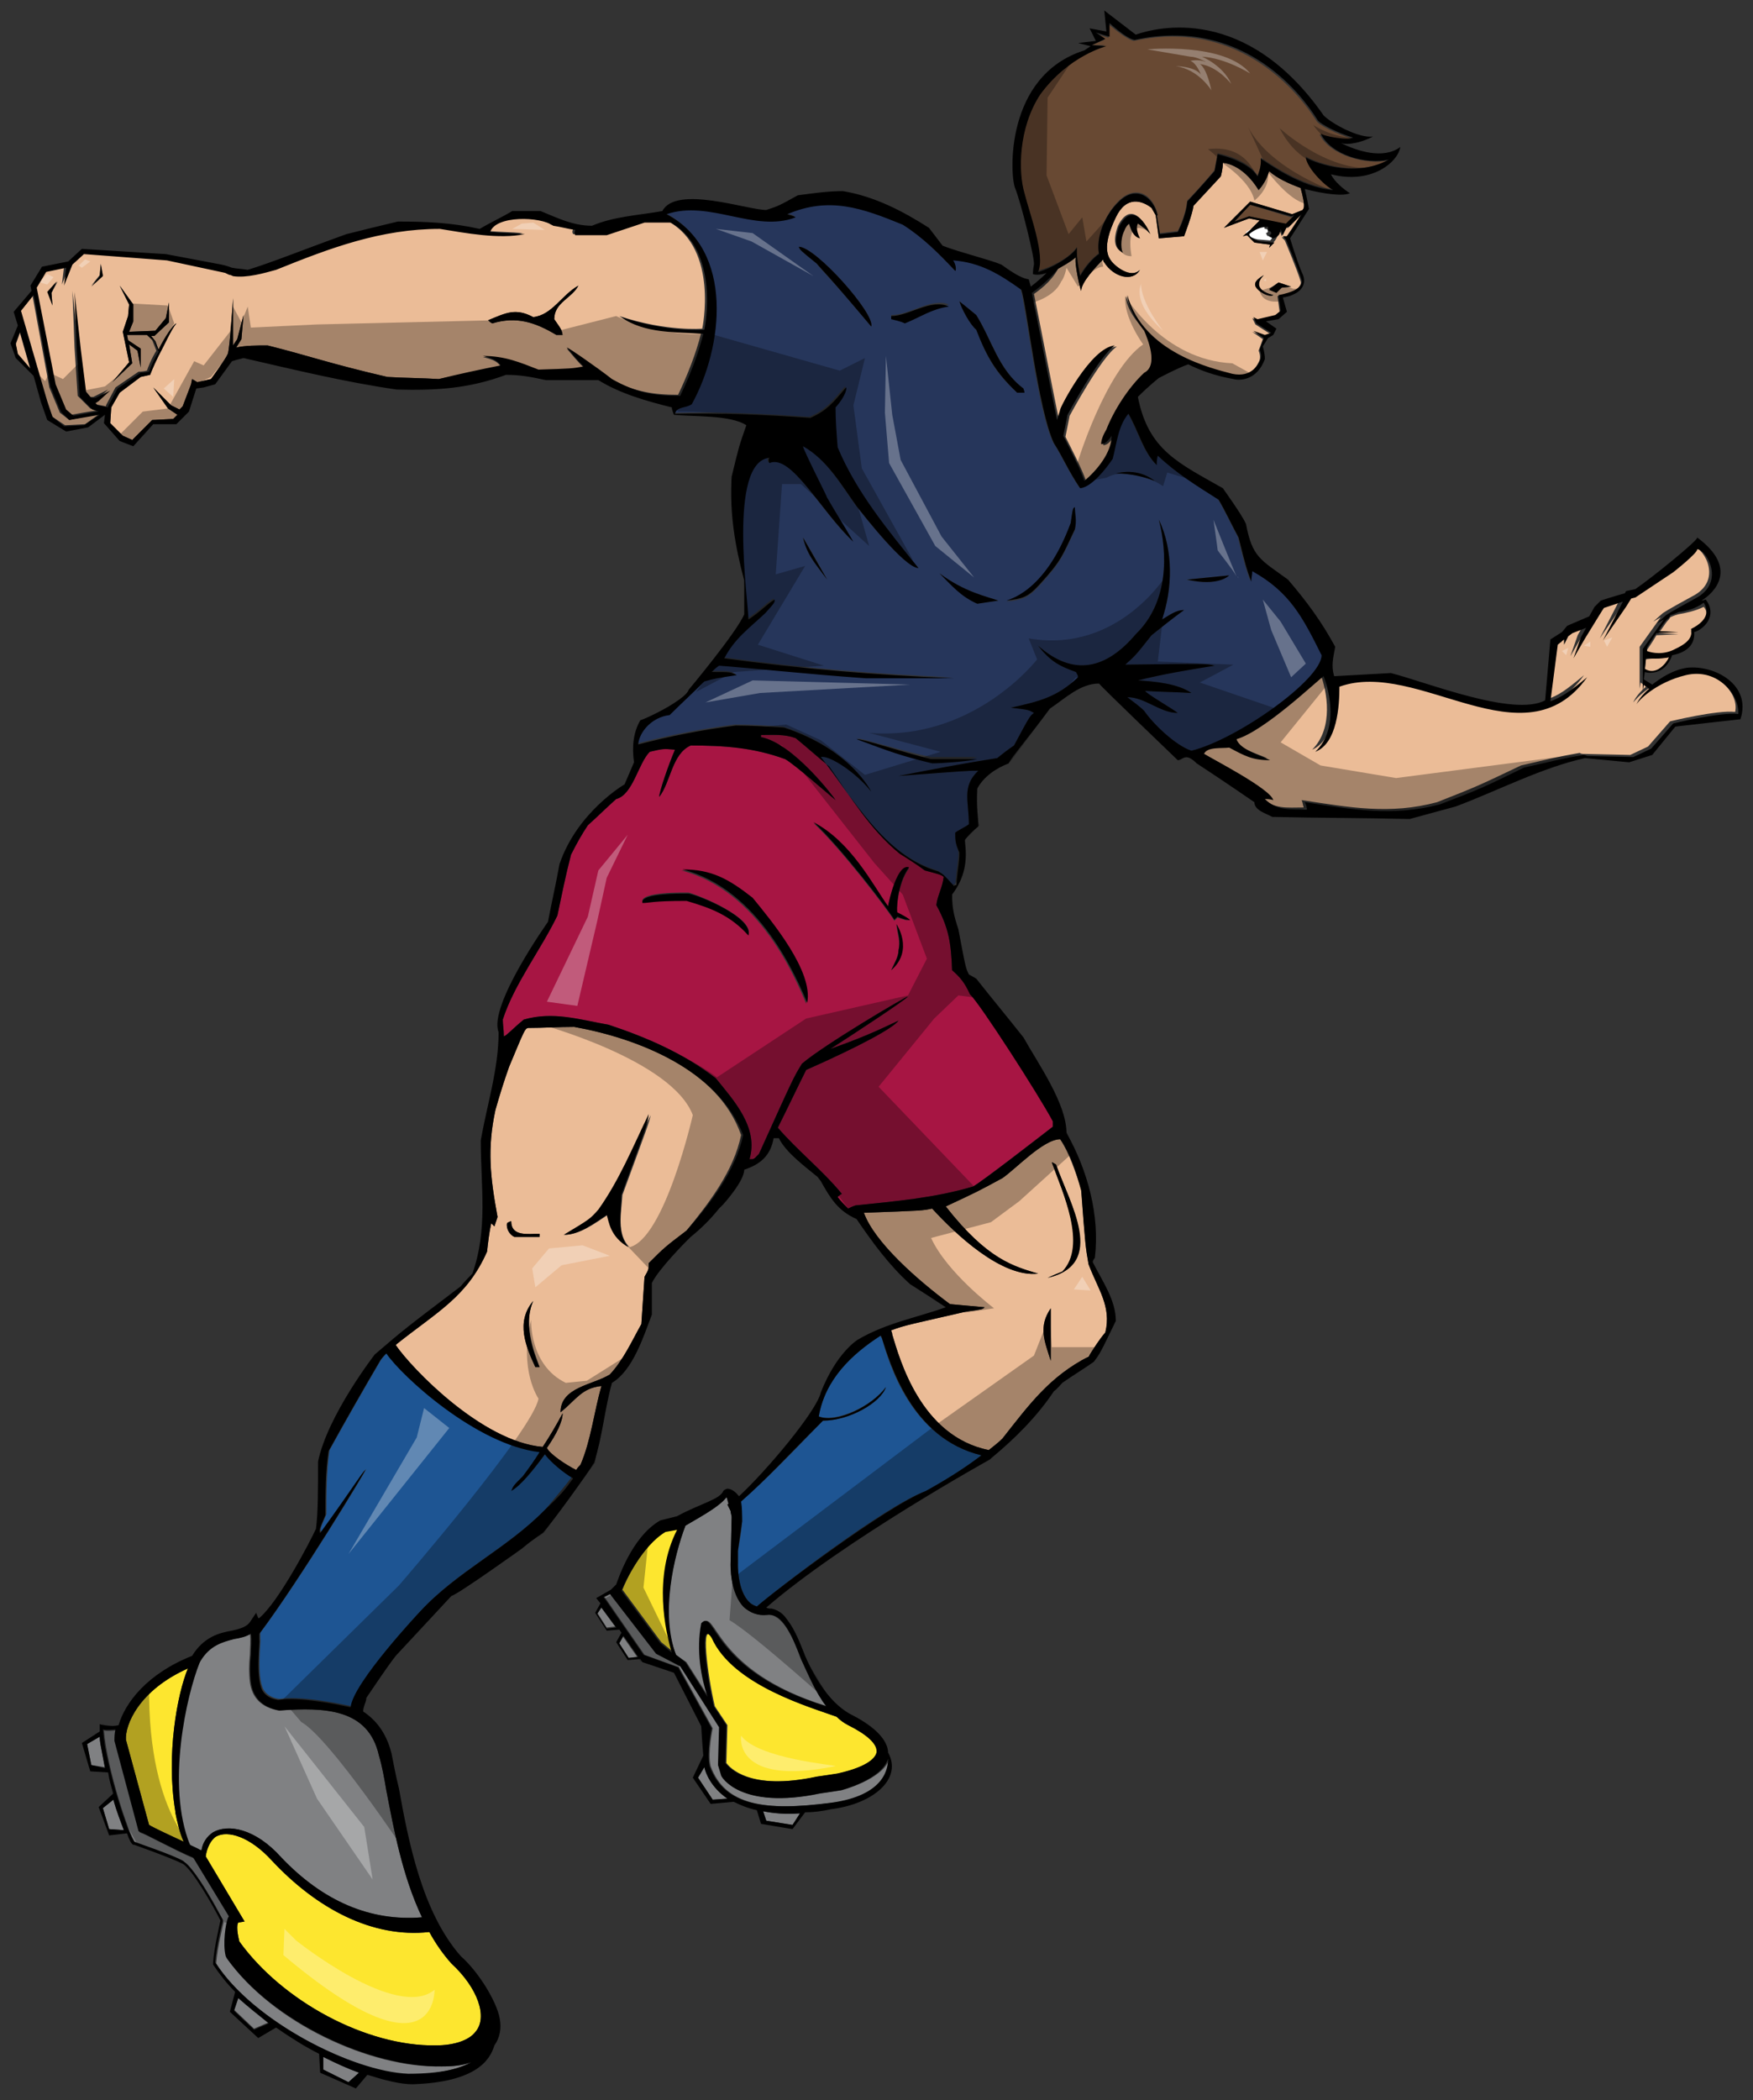 <?xml version="1.0" encoding="utf-8"?>
<!-- Generator: Adobe Illustrator 17.0.0, SVG Export Plug-In . SVG Version: 6.00 Build 0)  -->
<!DOCTYPE svg PUBLIC "-//W3C//DTD SVG 1.1//EN" "http://www.w3.org/Graphics/SVG/1.1/DTD/svg11.dtd">
<svg version="1.1" id="layer_1" xmlns="http://www.w3.org/2000/svg" xmlns:xlink="http://www.w3.org/1999/xlink" x="0px" y="0px"
	 width="167px" height="200px" viewBox="0 0 167 200" enable-background="new 0 0 167 200" xml:space="preserve">
<rect x="0" y="0" width="167" height="200" fill="#333333" stroke="none"/>
<path id="color7" fill="#684933" d="M124.4,14.9c0.1,1,1.8,2.8,2.6,3.1c-3-0.2-6.3-2.6-6.9-3c0.1,0.8-0.2,1.6-0.3,1.7
	c-1-1.6-3.8-2.1-3.8-2.1l-0.3,1.6c0,0-1.3,1.6-2.6,2.9c-0.1,1.3-0.9,2.9-0.9,2.9l-1.7,0.2l-0.3-1.8c0,0,0,0.1,0.1,0.1
	c-0.4-1.9-2-3-3.7-1.4c-1.4,1.4-2.2,3.5-1.9,5c-0.4,0.3-1.3,1.1-1.8,2.1c0,0-0.4-1.7-0.3-2.7c-0.6,1-2.5,2-3.8,2.3c0,0,0,0,0,0
	c0.7-1.6-0.7-5.5-1.3-7.5c-0.5-2-0.6-6.2,1.5-9.4c2.6-3.7,6.3-4.6,6.3-4.6L104,4.3l1.2-0.5l-0.9-0.6l1.3,0.4l0-1.3
	c0,0,1.6,1.4,2.4,1.6c11.3-2.5,17,7,17.4,7.6c0.2,0.4,2,1.3,3.4,1.7c-0.4,0.2-2.7-0.2-3.1-0.4c1,2,4.4,2.9,6.5,2.5
	C128.8,17,124.8,15.2,124.4,14.9z M119.1,19.5l-1.5,1.6l1.4-0.5l3.5,0.8l0.8-0.8l-0.3,0.1L119.1,19.5z"/>
<path id="color6" fill="#1E5593" d="M93.5,138.6c-1.7,1.3-3.5,2.4-5.3,3.4c-3.9,1.4-14.4,9.5-16.1,11c-0.2-0.1-0.5-0.2-0.7-0.4
	c-1.2-1.2-1.1-3.7-1.1-3.7l0-1.2c0,0,0.3-1.5,0.4-2.8c0-0.6-0.1-1.3-0.1-1.9c2.5-2.2,4.5-4.3,7.8-7.7c2.5,0,5.5-1.7,6-3.2
	c-1.3,1.8-4.7,3.4-6.4,2.8c0.6-3.5,3.1-5.9,5.9-7.7c0,0.1,0,0.2,0.1,0.2C84.7,129.9,86.8,137,93.5,138.6z M52,138.4
	c-1.1,1.5-2.3,3-3.2,3.5c0.2-0.5,0.2-0.5,1.1-1.4c0.6-0.8,1.1-1.5,1.6-2.3c-6-0.7-13.1-7.2-14.6-9.4c-0.2,0.2-0.4,0.4-0.6,0.7
	c-1.7,2.9-3.3,5.7-4.9,8.6c-0.3,2-0.3,4.1-0.3,6.1c-0.6,1.4-0.6,1.4-0.5,1.7c3.2-4.4,4-5.8,4.3-6c0,0.1-6.2,10.4-10.1,15.6
	c0,0.2,0,0.4,0,0.6c0.1,0-0.4,3.5,0.3,4.8c0.3,0.5,0.8,0.8,1.5,0.9c2.1-0.3,5.5,0.4,6.9,0.7c0.2-2.3,6.6-9.1,6.6-9.1
	c3.5-3.8,8.3-6,11.9-9.7c1.4-1.7,1.7-2,2.6-3.2C53.7,140.3,52.5,139.2,52,138.4z"/>
<path id="color5" fill="#808183" d="M64.4,157.6c-1.6-3.9-0.2-9.4,0.9-12.3c1.9-1.1,3.3-1.9,3.9-2.7c0.1,0.1,0.1,0.4,0.2,0.6
	c0,0-0.1,0.1-0.1,0.1c0.1,0.2,0.2,0.4,0.3,0.6c0,0,0,0,0,0c0,0.2,0.1,0.4,0.1,0.6l-0.1,4.4c0,0.1-0.1,2.9,1.3,4.2
	c0.6,0.5,1.3,0.8,2.2,0.7c1.4-0.1,2.3,1.9,3.3,4.2c0.6,1.5,1.4,3.2,2.4,4.5c-11-3.4-10.5-9.4-11.9-7.9c-0.5,2.5,0,5.2,0.6,7
	l-2.1-3.3L64.4,157.6z M19.1,176.2l0.1,0c0.1-0.7,0.5-1.3,1.1-1.7c1.4-0.8,4-0.4,6.5,2.4c4,4.2,8.5,6.1,13.4,5.7
	c-1.9-4-2.7-8.5-3.4-12.1c-0.2-1.2-0.4-2.3-0.7-3.3c-1-4.5-5.2-4.6-9.5-4.3l-0.1,0c-1.6-0.3-2.5-1.2-2.7-2.7c-0.1-0.8-0.1-1.7,0-2.6
	c0-0.7,0.1-1.4,0-2c-0.5,0.3-1,0.4-1.6,0.5c-1.1,0.3-2.3,0.6-3.2,2.1l-0.1,0.2l0,0c-1.2,3-3.2,11.6-0.9,17.3
	C18.4,175.9,18.8,176.1,19.1,176.2z M21.7,186.6l-0.1-0.2c-0.3-1.2,0-3.1,0.2-3.6c0-0.1,0.1-0.1,0.1-0.2l-3.4-5.6
	c-1.7-0.7-4.8-2.4-5-2.4l-0.2-0.1l-2.3-8.6l0,0c0-0.3,0-0.7,0.1-1.1c-0.3,0-0.8,0.1-1.2,0c0.3,3.7,2.4,10,3,10.7
	c0.5,0.2,3.5,1.2,4.6,1.8c1.2,0.7,3.5,5.1,3.8,5.6l0,0.1l0,0.1c0,0-0.6,2.4-0.7,3.9c3.6,5.6,13.1,10.4,18.4,10.6
	c3-0.1,4.8-0.6,5.9-1.2c-0.8,0.3-1.7,0.4-2.8,0.4C35.3,197,25.9,192.6,21.7,186.6z M72.7,172.5l0.3,0.9l2.5,0.4l0.8-1.1
	C74.8,172.8,73.7,172.7,72.7,172.5z M84.7,167.6c-0.7,1.9-4.5,2.9-4.5,2.9c-0.6,0.1-2,0.3-2,0.3c-7.6,1.6-9.4-1.6-9.4-1.7l-0.3-1
	l0.1-3.6l-3.7-5.8l-2.3-1.2l-4.4-5.7l-0.6,0.3l3.8,5.5l3.3,1.2l3.2,5.8c0,0-0.5,2.3-0.2,3.6c1.4,3.8,5.3,4.3,11.5,3.5
	C84.4,171.1,84.7,168.4,84.7,167.6z M56.9,153.6l0.9,1.4l0.8-0.1l-1.4-1.9L56.9,153.6z M58.9,156.5l0.9,1.4l0.9-0.1l-1.4-2
	L58.9,156.5z M67.1,168.3l-0.6,1l1.4,2.1l1.4-0.1C67.7,170.2,67.2,168.8,67.1,168.3z M30.8,197.1l2.4,1.2l1-0.9
	c-1.1-0.4-2.2-0.9-3.4-1.5L30.8,197.1z M22.3,191.4l1.9,1.8l1.4-0.6c-1-0.8-2-1.6-2.9-2.4L22.3,191.4z M9.8,172.2l0.6,2l1.4,0.1
	c-0.3-0.8-0.7-1.8-1-2.9L9.8,172.2z M9.7,166.8c-0.1-0.5-0.2-1-0.2-1.4l-1.2,0.7l0.4,2l1.3,0.2C9.9,167.9,9.8,167.3,9.7,166.8z"/>
<path id="color4" fill="#FDE62F" d="M64.6,145.6c-2.3,4.5-1.1,9.7-0.5,11.7l-1.1-0.9l-3.7-5c0.3-0.8,1.9-4.3,4.2-5.6L64.6,145.6z
	 M40.9,184c-5.4,0.6-10.7-2.2-15-6.8c-2.1-2.3-4.2-2.9-5.3-2.3c-0.5,0.3-0.9,1.1-1,1.9l3.7,6.2l-0.6,0.1c-0.1,0.1-0.2,0.6,0.1,1.8
	c4.1,5.7,12.1,10,18.7,9.9c1.8,0,3.2-0.5,3.8-1.3c1.2-1.4,0.2-4.2-2.3-6.5C42.2,186.1,41.5,185.1,40.9,184z M80.8,164.3
	c-0.4-0.2-0.8-0.5-1.1-0.8c-2.4-0.9-9.8-3-11.8-7.5c-1.2-1.9-0.5,3.5,0.2,6.5l1.2,1.8l-0.1,3.6c0.3,0.4,2.2,2.7,8.7,1.3
	c0.7-0.1,1.4-0.2,2-0.3c3.1-0.7,3.6-1.6,3.7-2C83.6,166.1,82.6,165.2,80.8,164.3z M12,165.7l2.2,8.1c0.5,0.3,2,1,3.3,1.6
	c-0.4-0.9-0.6-1.8-0.8-2.8l0-0.1c-0.9-5.4,0.2-11.2,1.2-13.6C13.2,161,11.9,164.3,12,165.7z"/>
<path id="color3" fill="#EBBC97" d="M103,113.2c-0.6-1.7-1.1-3.3-2-4.7c-1.6,0-4.2,2.8-5.5,3.7c-2.4,1.3-2.4,1.3-5.4,2.7
	c4,5.1,6.5,5.7,8.8,6.4c-3.5,0.4-7.9-3.8-10.1-6.2c-0.9,0.2-0.9,0.2-6.5,0.4c1,2.8,5.1,6.4,8.2,8.7c1.1,0.1,2.2,0.2,3.3,0.3
	c-0.2,0.2-0.2,0.2-1.7,0.4c-5.2,1.2-5.9,1.3-7.2,1.8c0,0.1,0.1,0.2,0.1,0.4c0.7,2.3,2.7,9.7,9.2,11c0.5-0.4,0.9-0.7,1.3-1.1
	c2.6-3.3,4.5-5.9,8.2-7.8c0.5-0.8,1-1.6,1.6-2.3c0.6-2.5-0.7-4.1-1.6-6.5C103.4,118.6,103.4,118.6,103,113.2z M100.1,129.6
	c-0.6-1.9-1.2-3.3,0-5V129.6z M99.8,121.7c0.5-0.2,0.9-0.4,1.4-0.6c2.5-2.5,0-7.6-1-10.4c0.1,0,0.2,0.1,0.4,0.2
	C101.9,114.6,105.4,120.4,99.8,121.7z M1.9,31.7l1,3.5l-1.2-1.4l-0.2-1L1.9,31.7z M47.7,34.9c-0.4-0.6-1-0.7-1.7-0.9
	c2.1,0,3.5,0.6,5.3,1.3c3.2-0.1,3.2-0.1,4.3-0.3c-0.6-0.6-1.1-1.2-1.6-1.8c0-0.1,2.9,1.9,4.3,3c2.2,1.1,3.9,1.4,6.3,1.4
	c0.9-1.9,1.7-3.9,2.2-5.9c-2.6-0.2-5.6,0-7.8-1.6c4.5,1.5,7.9,1.2,7.9,1.2s1.6-7.5-3.2-10.2h-2.5c-1.2,0.4-2.4,0.8-3.6,1.2h-3
	c-0.1-0.2-0.1-0.2,0-0.5c-0.7-0.1-1.4-0.3-2.1-0.4c-1.2-0.9-5.5-1-6,0.6c1.1,0.1,2.2,0.1,3.3,0.2c-2.5,0.5-5.6-0.1-8.1-0.5
	c-5.6,0-10.4,1.8-15.6,3.9c-1.1,0.3-2.8,0.8-4.1,0.6c0,0,0,0,0,0l-0.2-0.1c-0.2,0-0.3-0.1-0.5-0.2c0,0,0,0,0,0l-5.6-1.2l-7.9-0.6
	l-1.1,1l-0.8,2l0.2-1.7l-1.9,0.4l-0.9,1.5l0.9,4.6l0.9,4.6l1,2.4l0.7,0.6c0,0,1.6-0.3,2.4-0.4c-0.3-0.1-0.6-0.2-0.6-0.2l-1.2-1.2
	l-0.3-4.6l-0.2-5.4l0.6,5.5l0.5,4l0.5,0.6l0.4,0l1.4-0.7l-1.1,1l-0.3,0.2l0.2,0.2l1,0.2l0-0.1l0.9-1.7l2.2-1.5c0,0,0.4,0,0.8-0.1
	c0.1-0.3,0.4-1.1,0.9-1.9l-0.4-1L14,31.9l-1.9,0l0.1,0.5l1.2,0.8l0,1.8l-0.3-1.6l-0.8-0.6l0.3,1.8l-1.9,1.8l1.6-1.9l-0.6-2.9
	l0.5-1.5l0.1-1.1l-0.9-1.8l1.3,1.8l0,1.6l-0.4,1l2.5-0.1l1-1.2l0.3-1.5l0,1.9l-1.4,1.3l-0.3,0l0.4,0.5l0.3,0.8
	c0.6-1.2,1.4-2.4,1.7-2.5c-0.5,0.6-1.1,2-1.7,3.1l0,0l0,0c-0.5,1-0.8,1.8-0.8,1.8l-0.9,0.2l-2,1.5l-0.8,1.4l-0.1,1.5l1.2,1.2
	l0.9,0.4l1.9-1.9l2-0.1l0.4-0.4L16,38.9l-1.4-2l1.7,1.7l0.8,0.4l0.3-0.3l0.8-2.1l0.1-0.5l0.5,0.3l1.3-0.3c0,0,1.4-1.9,1.6-2.4
	c0.2-0.5,0.5-5.3,0.5-5.3v4.5l0.4-0.6l0.6-2.3L23,32.3l-0.5,0.8c0.9-0.2,1.9-0.2,3-0.2c4,1,5.8,1.7,11.4,3c1.6,0.1,3.3,0.1,4.9,0.2
	C43.7,35.7,45.7,35.3,47.7,34.9z M50.8,30.2c1.8-0.2,2.7-2.1,4.3-3c-0.6,1.2-2.3,1.6-2.3,3.2c0.7,1,0.7,1,0.8,1.5H53
	c-2-1.2-3.8-1.8-6.1-1.1c-0.2-0.1-0.3-0.2-0.4-0.3C48.2,29.8,49.1,29.3,50.8,30.2z M4.9,27.9L5,29.1l-0.4-1.3l0.9-1L4.9,27.9z
	 M8.7,27.2l0.8-1l0.1-1.1l0.2,1.1L8.7,27.2z M107.3,28.2c1.5,5.5,8.1,7,10,7.5c1.9,0.4,2.5-1,2.6-1.2c0.3-0.5,0-1.1,0-1.1l0.4-1.1
	l-1-0.7l1.1,0.4l0.6-0.2l-1.4-0.9l-0.3-0.6l0.4,0.2l1.7-0.4l0.5-0.4l-0.2-1.5c0,0,0.7-0.1,1.4-0.4c0.7-0.3,0.9-0.8,0.8-1
	c-0.2-0.8-1.5-3.9-1.5-3.9l-0.3-0.3c0,0,0.2,0,0.4,0c0.1-0.1,0.9-1.3,1.4-2.1l-1.2,1.2l-0.2,0l-0.4,0.8l-0.2-0.6c0,0.1,0,0.1,0,0.2
	c-0.1,0.2-0.1,0.3-0.2,0.4c-0.1,0.2-0.2,0.4-0.4,0.6l0.1,0l-0.5,0.5l0.1-0.3l-1.5-0.2l-0.7-0.7l-0.4,0.1l0.7-0.6L120,21l-1-0.2
	l-2.4,0.9l2.5-2.5l4,1.2l1-0.4c0-0.1,0.1-0.1,0.1-0.2c0.1-0.3-0.1-1.2-0.3-1.9c-1.1-0.4-2.2-0.9-3-1.6c-0.3,1.1-1,1.8-1,1.8
	c-0.6-1-1.8-2.4-3.4-2.6c0,0.6-0.2,1.3-0.2,1.3l-2.6,2.8c-0.1,0.8-0.9,2.9-0.9,2.9l-2.4,0.2l-0.3-2.2l-0.4-0.7
	c-0.9-0.7-2.4-1.2-3.4,0.9c-1.4,2.9-0.7,3.8-0.4,4.2c0.3,0.4,1.8,1.7,2.7,0.8c-0.7,1.2-2.5,0.7-3.4-0.7c-0.1-0.1-0.1-0.2-0.1-0.3
	c-0.7,0.7-2.1,2.2-2.1,3c-0.1-0.1-0.7-2.8-0.5-3.2c-0.6,0.5-1.2,0.8-1.7,1.1c-0.7,1.3-1.9,2.1-2.3,2.4c0.6,2.9,1.9,9.7,2.4,12.1
	c0.1-0.4,0.3-0.9,0.3-1c0-0.2,2.9-5.9,5.2-6.1c-1.5,1-4.5,6.6-4.5,6.6l-0.4,2c0.7,1.4,1.5,2.9,2,4.3c1.2-1,2.6-2.7,2.6-4.3
	c-0.4,0.6-0.7,0.8-1,0.8c0-0.4,0.2-0.9,0.5-1.4c0.7-1.8,2.1-4,3.6-5.4c1.4-0.7,0.3-3.3,0-4C107.7,30.1,107.2,28.8,107.3,28.2z
	 M121.8,26.9l1.2,0.4l-0.9,0.1l-0.5,0.4l-0.7-0.3L121.8,26.9z M120.4,26.2c-1.1,1.1,0,1.7,0.9,1.9c-0.3,0.2-0.9-0.1-1.2-0.3
	C119.3,27.2,119.4,26.8,120.4,26.2z M107.5,21.2c-0.2,0.1-0.4,0.4-0.5,0.7c-0.3,0.8-0.3,1.9-0.1,2.1c-0.7-0.3-0.9-1.1-0.4-2.5
	c1.5-2.9,3,0.7,3,0.7c-0.2-0.2-0.4-0.4-0.5-0.5c-0.3-0.2-0.5-0.4-0.7-0.5c-0.2,0.2-0.3,0.6,0.1,1.3
	C107.9,22.5,107.7,21.7,107.5,21.2z M6.6,40l2.9-0.6l-1.4,1l-1.9,0.1L5,39.7l-0.6-1.4l-2.5-8.6l1.2-1.5l1.6,8.7l1,2.4L6.6,40z
	 M54.7,97.8c-1.5,0-2.9,0.1-4.4,0.1c-0.3,0.1-0.3,0.1-1.8,3.7c-0.5,1.4-0.9,2.7-1.3,4.1c-0.8,3.7-0.5,6.4,0.2,10.2
	c-0.1,0.3-0.2,0.6-0.3,0.9c-0.1-0.1-0.2-0.2-0.3-0.3c-0.2,0.9-0.3,1.8-0.4,2.7c-1.9,4.3-4.7,5.7-8.6,8.8c0,0-0.1,0.1-0.1,0.1
	c1.5,2.2,8.2,9.2,14,9.7c0.6-0.9,1.2-1.9,1.9-3.2c0,0.8-0.6,2-1.5,3.3l0,0c0.3,0.6,1.8,1.6,2.8,2.1c0.1-0.2,0.2-0.3,0.4-0.5
	c1-2.3,1.3-5.1,2-7.5c-1.9,0.2-2.4,1.3-3.9,2.5c0-2.4,3.1-2.6,4.7-3.6c1.3-1.4,2.1-3.2,3-4.8c0.1-1.5,0.2-3,0.3-4.5
	c0.4-0.7,0.4-0.7,0.4-1.3c1.5-1.5,1.5-1.5,3.6-3.1c2.2-2.7,4.5-5.7,5.2-9.1C68.4,101.8,60.8,98.9,54.7,97.8z M51,130.2
	c-0.9-2-1.9-4.3-0.2-6.3c-1.1,2.4,0.4,5.6,0.6,6.3H51z M51.3,117.8H49c-0.5-0.2-0.8-0.8-0.7-1.3c0.1-0.1,0.3-0.2,0.4-0.2
	c0,1.5,1.6,1.2,2.7,1.2V117.8z M59.3,113.8c-0.1,1.6-0.6,3.8,0.7,5c-1.8-1-2-2.5-2.1-3.1c-1.2,0.8-2.7,1.9-4.1,1.9
	c2.5-1.5,2.5-1.5,3.4-2.3c2-2.8,3.3-6,4.8-9.1C61.8,107,61.8,107,59.3,113.8z M161.1,60.1c0.1,0.6,0,1.2-1.5,1.9
	c-1.2,0.5-2.2,0.4-2.7,0.2l0-0.3c0,0,0.5-0.7,0.9-1.4l2.1-0.1l-1.9-0.1c0.4-0.5,0.7-1,0.8-1.1c0.3-0.3,0.3-0.4,0.3-0.4
	s0.4-0.2,0.8-0.3c0.6-0.1,1.6-0.3,2.4-0.7C162.7,58.2,162.9,59.2,161.1,60.1z M159,62.6c-0.2,0.5-1.2,1.8-2.3,1.2l0.1-1
	C157.2,62.7,158.1,62.7,159,62.6z M165.3,67.8c-1.7-0.2-6.2,0.9-6.2,0.9l-2.1,2.4l-1.7,0.8l-4.4-0.1c-0.1,0-0.3,0-0.4-0.1
	c-2.3,0.4-3.4,0.7-5.6,1.2c-4.2,2-4.2,2-8,3.5c-4.5,1.2-8.3,0.5-12.9-0.2c0.1,0.2,0.1,0.4,0.2,0.7c-1.6,0-2.9,0.2-4-1
	c0.3,0,0.5,0.1,0.8,0.1c-0.4-1.1-5.9-3.9-6.6-4.4c0.4-0.7,1.8-0.5,2.4-0.6c1.5,0.8,2.3,1.2,3.9,1.2c-0.9-0.4-3-1-3.2-2
	c2.8-0.9,7.8-5.7,8.3-6c0.6,1.6,1.3,5.1-0.8,7.2c2.1-0.9,2.3-4.4,2.3-6.2c7.5-2.7,17.6,7.5,23.6-0.9c-1.8,1.5-2.4,1.9-3.5,2.3
	l0.7-5.4l0.6-0.5l0,0.5l0.4-0.8l0.4-0.3l1.3-0.5l-0.5,0.9l-0.7,2l1.1-1.9l0.8-1.3l0,0l0.8-1.3l0.2-0.3l1.8-0.6l-0.3,0.6l-1.6,3.1
	l2.2-3.2l0.5-0.8l0.4-0.1l3.6-2.4c0,0,2.2-1.9,2.3-2.2c0.9,0.1,2.8,3.2-0.2,4.7c-2.4,1.3-2.8,1.6-2.8,1.6l-0.9,0.8l0.7-0.4l-2,2.8
	l0,4l0.1-0.6l0.5,0.4c-0.7,0.6-1.1,1.2-1.2,1.5c0.2-0.3,1.8-2.1,4.7-2.8C163.5,63.6,165.7,66,165.3,67.8z"/>
<path id="color2" fill="#A71543" d="M92.4,94.6c-0.5-1-0.9-1.5-1.7-2.2c-0.1-2.6-0.3-4-1.5-6.2c0.1-0.9,0.6-1.7,0.7-2.7
	c-0.3-0.2-0.3-0.2-1.8-0.6c-0.8-0.6-1.6-1.1-2.4-1.6C82.9,79,81.1,76,79,73c-1.1-0.9-2.1-1.8-3.2-2.7c-1.1-0.4-2.1-0.3-3.3-0.3v0.2
	c3.1,0.6,7,5.8,7.1,6c-0.5-0.4-3.9-3.4-4.8-3.9C71.8,71.2,69,71,65.8,71c-1.8,0.8-1.9,3.5-3,4.9c0-0.5,0.9-3.1,1.5-4.5
	c-1.1-0.1-1.1-0.1-2.4,0.2c-1.1,1.1-1.6,4.1-3.2,4.5c-0.9,0.8-1.8,1.7-2.7,2.5c-0.6,0.9-1.1,1.8-1.6,2.8c-0.5,1.9-0.9,3.9-1.3,5.8
	c-1.6,3.3-4.1,6.5-5.2,9.9c0,0.5,0.1,1,0.1,1.6c0.3-0.1,0.8-0.7,1.9-1.6c2.8-0.8,5.3,0,8.1,0.5c3.6,1.2,7.1,2.7,10.2,5.1
	c1.7,2.1,4.1,4.7,3.2,7.7c0.4,0,0.4,0,0.9-0.5c3.3-7.3,3.3-7.3,4.1-8.6c2.1-1.8,9.9-6.4,10.1-6.4c-0.2,0.3-5.2,3.6-7.4,5
	c2.8-1,4.2-1.6,6.5-2.7c-0.5,0.7-3.6,2.4-8.8,4.7c-0.9,1.8-1.8,3.7-2.7,5.5c1.9,2.2,4.3,4.1,6.1,6.3c-0.2,0.1-0.3,0.2-0.4,0.3
	c0.3,0.4,0.6,0.7,1,1.1c0.2-0.1,0.4-0.2,0.7-0.3c3.8-0.4,7.5-0.7,11.2-1.8c0.9-0.5,6.3-4.7,7.6-5.7v-0.5
	C99,104.1,93.3,95.5,92.4,94.6z M71.3,89c-1.8-1.9-3.6-2.6-5.9-3.3c-3.4,0-3.6,0.2-4.2,0.2c-0.3-1,4.2-0.9,4.4-0.9
	C66.7,85.3,71.8,87.4,71.3,89z M76.8,95.6c-1-2.4-4.5-10.8-11.9-12.7c2.9,0,4.4,0.9,6.7,2.8C73.4,87.7,77.4,92.6,76.8,95.6z
	 M84.9,92.4c0.3-0.7,0.7-1.3,0.7-1.9c0.2-0.8-0.1-1.4-0.2-2.4C85.4,88,87,90.5,84.9,92.4z M85.5,87.4c-0.1,0.1-0.2,0.2-0.3,0.3
	c-0.6-1-5.1-6.9-7.7-9.3c3.6,1.9,5.7,5.9,7.1,8c0.1-0.7,0.9-4.1,2-3.7c-1.2,1.6-1.2,4.4-1.2,4.4c0.4,0.2,0.8,0.4,1.2,0.7
	C86.6,87.7,85.8,87.5,85.5,87.4z"/>
<path id="color1" fill="#26365B" d="M119.2,54.3c0,0.3-0.1,0.7-0.1,1c-0.5-1.4-0.5-1.4-1.2-4.2c-0.6-1.1-1.3-2.6-1.9-3.6
	c-2.2-1.4-4-2.5-5.8-4.2c-0.1,0.3-0.1,0.6-0.1,0.9c-1.3-1.3-1.7-3.2-2.7-4.9c-1,1.2-1.1,2.8-1.5,4.3c-0.6,0.9-2,2.7-3.1,2.8
	c-1.2-1.8-1.6-2.9-2.5-4.3c-1.5-3.2-2.6-13.2-3.1-14.6c-2.1-1.5-3.9-2.6-6.5-2.8c0.3,0.4,0.3,1,0.2,1c-1.6-1.7-3.1-3.2-5-4.4
	c-3.9-1.6-7-2.7-11-1c0.2,0.1,0.5,0.1,0.8,0.3c-3.9,1.5-8.2-1.7-12.3-0.3c6.5,3.4,5.4,12.7,2.4,18.1c-0.6,0.4-1.4,0.2-1.6,0.9
	c4.3-0.1,8.6,0.1,12.9,0.4c1.6-0.7,2.2-1.5,3.4-2.9c0.1,0,0,0.8-1,1.9c0,1.3,0.1,2.5,0.2,3.8c1.8,4.3,4.8,7.9,7.7,11.5
	c-1.3,0-5.2-5-5.9-5.9c-1.5-2.1-2.8-4.4-5.1-5.7c0,0.3,2.3,4.8,2.3,4.9c0.8,1.4,1.7,2.8,2.5,4.2c-3.1-2.9-5.9-8.4-8-7.5
	c-0.1-0.1-0.1-0.4,0-0.5c-4,0.4-2,13.7-2,15.4c1.1-0.7,1.8-1.5,2.5-1.9c0,0.3,0,0.3-0.9,1.3c-1.6,1.5-2.9,2.4-3.9,4.3
	c7.3,1,14.6,1.6,21.9,1.9c-2.8,0-5.6,0-8.4,0c-5.7-0.4-11.2-1-14-1.2c-0.3,0.2-0.5,0.4-0.7,0.6c1.8,0,1.8,0,2.4,0.3
	c-2,0.3-2,0.3-3.1,0.6c-1.1,1.1-2.2,2.1-3.3,3.2c-1.7,0.2-2.9,1.6-3,2.8c3.1-0.8,6.1-1.4,9.3-1.8c1.5,0,3.1,0.1,4.6,0.2
	c6.4,2.1,8.3,6.1,8.3,6.1c-1.4-1.8-4-3.5-4.8-3.3c3.1,3.9,6,9.4,11.2,10.9c0.5,0.3,0.5,0.3,1.5,1.4c0-0.1,0.1-0.1,0.2-0.1
	c0.2-2.1,0.3-2.1,0.3-3.1C91,80.3,91,80,91,79.3c0.4-0.3,0.9-0.5,1.3-0.8c0-2.2-0.7-3.6,0.9-5.1c-1,0-1,0-7.6,0.5
	c3.1-0.6,6.2-1.2,9.4-1.7c0.5-0.4,1-0.8,1.6-1.2c1.5-2.8,1.5-2.8,1.9-3.1c-0.5-0.3-0.5-0.3-2.2-0.5c2.7-0.6,4.4-1,6.4-2.9
	c0-0.2-0.1-0.3-0.2-0.5c-1.7-0.6-2.5-1.1-3.6-2.5c3.4,3,6.5,2.2,9.3-1.1c3.2-3.1,3-7.8,2.2-10.9c1.4,2.9,1.3,6.6,0.3,9.5
	c0.7-0.4,1.3-0.9,2.1-0.9c-1.1,0.8-2.1,1.6-3.1,2.4c-1.5,1.9-1.5,1.9-2.5,2.8c7.7-0.1,7.7-0.1,8.5,0.1c-2.5,0.4-4.9,0.8-7.3,1.4
	c1.6,0.1,3.8,0.3,5.1,1.2c-1.5-0.1-3-0.1-4.4-0.2c0,0.2,2.6,1.7,3.1,2.1c-1.7,0-3.1-1.5-4.8-1.5c0.5,0.4,1.1,0.8,1.6,1.3
	c0.9,1.3,3,3.3,4.5,3.8c4.6-1.1,12.6-6.7,12.6-9.1C124.1,58.8,122.8,56.3,119.2,54.3z M76.5,51.2c0.6,0.9,2.3,4,2.3,4
	C77.7,53.7,76.9,52.9,76.5,51.2z M93,30c1.5,2.4,2.2,5.3,4.5,7c0,0.1,0,0.3,0.1,0.4h-0.7c-2.1-1.9-2.9-3.4-3.9-6
	c-0.6-0.5-1.4-2-1.6-2.7C91.9,29.1,92.4,29.5,93,30z M83,31.1c-4.2-5-4.8-5.4-5.2-6c-1.6-1.3-1.6-1.3-1.7-1.6
	C77.7,23.5,83.4,29.9,83,31.1z M86.2,30.7c-0.5-0.2-0.9-0.3-1.3-0.4v-0.3c1.8,0,3.9-1.7,5.5-1C88.8,29.4,87.6,30.2,86.2,30.7z
	 M88.8,72.6c-2.9-0.6-4.1-1.1-7.2-2.3c0.5,0,4.6,1.3,7.1,1.8h4.4C92.2,72.4,89.7,72.7,88.8,72.6z M93.1,57.5
	c-1.6-0.8-2.5-1.8-3.6-2.9c2.4,1.8,4.5,2.2,5.6,2.6C94.4,57.3,93.7,57.4,93.1,57.5z M102.4,50.5c-1.2,2.5-1.2,2.9-3.4,5.3
	c-1.1,1.2-1.6,1.3-3.1,1.5c0-0.1,3.6-0.6,6.1-7.4c0.2-1.4,0.2-1.4,0.4-1.4C102.3,49.1,102.6,49.5,102.4,50.5z M106.3,45.1
	c1.5-0.4,2.8,0,3.7,0.7C107.9,45,106.3,45.1,106.3,45.1z M113,55.2l4-0.4C117.1,54.8,116.1,55.9,113,55.2z"/>
<path id="fill" fill="#FFFFFF" d="M121.4,22.3c-0.1,0.2-0.2,0.4-0.4,0.6l-1.2-0.1c0,0-1-0.2-1.1-0.7c0.6-0.4,1.2-0.6,1.8-0.7
	c0,0.2-0.1,0.3,0,0.4c0,0,0.1,0,0.1,0c0.1,0,0.2,0.1,0.2,0.2c0,0.1-0.1,0.2-0.2,0.2c0,0,0,0,0,0c0.1,0.2,0.1,0.3,0.3,0.3
	C121,22.7,121.3,22.6,121.4,22.3z"/>
<path id="outline" d="M50.8,30.2c1.8-0.2,2.7-2.1,4.3-3c-0.6,1.2-2.3,1.6-2.3,3.2c0.7,1,0.7,1,0.8,1.5H53c-2-1.2-3.8-1.8-6.1-1.1
	c-0.2-0.1-0.3-0.2-0.4-0.3C48.2,29.8,49.1,29.3,50.8,30.2z M106.3,45.1c0,0,1.6-0.1,3.7,0.7C109.1,45.1,107.8,44.7,106.3,45.1z
	 M102,49.8c-2.5,6.8-6.1,7.3-6.1,7.4c1.5-0.2,2-0.3,3.1-1.5c2.2-2.4,2.2-2.8,3.4-5.3c0.2-0.9,0-1.4,0-2.1
	C102.2,48.4,102.2,48.4,102,49.8z M117.1,54.8l-4,0.4C116.1,55.9,117.1,54.8,117.1,54.8z M76.1,23.5c0.1,0.3,0.1,0.3,1.7,1.6
	c0.5,0.6,1,1,5.2,6C83.4,29.9,77.7,23.5,76.1,23.5z M65,82.8c7.4,1.9,10.9,10.4,11.9,12.7c0.6-3-3.4-7.8-5.2-10
	C69.4,83.7,67.8,82.8,65,82.8z M65.6,85.1c-0.3,0-4.7-0.1-4.4,0.9c0.7,0,0.9-0.2,4.2-0.2c2.4,0.7,4.2,1.4,5.9,3.3
	C71.8,87.4,66.7,85.3,65.6,85.1z M85.6,90.5c0,0.6-0.4,1.3-0.7,1.9c2.2-1.9,0.5-4.4,0.5-4.4C85.6,89.1,85.8,89.6,85.6,90.5z
	 M78.8,55.2c0,0-1.8-3.1-2.3-4C76.9,52.9,77.7,53.7,78.8,55.2z M93,31.4c1,2.6,1.9,4.1,3.9,6h0.7c0-0.2-0.1-0.3-0.1-0.4
	c-2.4-1.8-3-4.6-4.5-7c-0.6-0.5-1.1-0.9-1.6-1.3C91.6,29.4,92.4,30.9,93,31.4z M84.9,30.1v0.3c0.4,0.1,0.9,0.2,1.3,0.4
	c1.5-0.6,2.6-1.4,4.2-1.6C88.7,28.4,86.6,30.1,84.9,30.1z M86.6,82.6c-1.1-0.4-1.9,3.1-2,3.7c-1.5-2.1-3.5-6.1-7.1-8
	c2.6,2.4,7.1,8.3,7.7,9.3c0.1-0.1,0.2-0.2,0.3-0.3c0.4,0.2,1.1,0.4,1.2,0.3c-0.4-0.3-0.8-0.5-1.2-0.7C85.4,87,85.4,84.2,86.6,82.6z
	 M50.8,123.9c-1.7,2-0.7,4.4,0.2,6.3h0.4C51.1,129.5,49.7,126.4,50.8,123.9z M53.7,117.6c1.5,0,2.9-1.1,4.1-1.9
	c0.2,0.6,0.3,2.1,2.1,3.1c-1.2-1.2-0.7-3.4-0.7-5c2.5-6.8,2.5-6.8,2.6-7.7c-1.5,3.1-2.8,6.3-4.8,9.1
	C56.2,116.1,56.2,116.1,53.7,117.6z M48.7,116.3c-0.2,0.1-0.3,0.1-0.4,0.2c-0.1,0.5,0.3,1.1,0.7,1.3h2.4v-0.3
	C50.3,117.5,48.7,117.8,48.7,116.3z M93.1,57.5c0.7-0.1,1.3-0.2,2-0.3c-1.1-0.4-3.2-0.8-5.6-2.6C90.6,55.7,91.5,56.8,93.1,57.5z
	 M81.6,70.4c3.2,1.2,4.3,1.6,7.2,2.3c1,0,3.5-0.2,4.3-0.4h-4.4C86.2,71.7,82,70.3,81.6,70.4z M100.1,124.6c-1.2,1.8-0.6,3.1,0,5
	V124.6z M99.8,121.7c5.7-1.3,2.1-7.1,0.8-10.8c-0.2-0.1-0.3-0.2-0.4-0.2c1,2.8,3.4,7.9,1,10.4C100.7,121.3,100.2,121.5,99.8,121.7z
	 M108.4,21.3c0.2,0.1,0.4,0.3,0.7,0.5c0.2,0.1,0.3,0.3,0.5,0.5c0,0-1.5-3.6-3-0.7c-0.5,1.4-0.3,2.1,0.4,2.5
	c-0.2-0.2-0.3-1.3,0.1-2.1c0.1-0.3,0.3-0.6,0.5-0.7c0.1,0.5,0.4,1.3,1,1.4C108.2,21.9,108.3,21.5,108.4,21.3z M120.1,27.8
	c0.3,0.2,0.9,0.5,1.2,0.3c-0.9-0.2-2-0.8-0.9-1.9C119.4,26.8,119.3,27.2,120.1,27.8z M122.1,27.4l0.9-0.1l-1.2-0.4l-0.9,0.7l0.7,0.3
	L122.1,27.4z M5,29.1l-0.1-1.2l0.5-1.1l-0.9,1L5,29.1z M9.5,26.3l-0.8,1l1.1-1l-0.2-1.1L9.5,26.3z M165.8,68.5
	c-1,0.1-6.2,0.7-6.2,0.7l-2.2,2.7l-2.2,0.7l-4.2-0.4c0,0,0,0,0,0c-4.1,0.9-8.3,3.1-12.3,4.6c-1.5,0.4-2.9,0.8-4.4,1.2
	c-4.4-0.1-8.8-0.1-13.1-0.2c-0.5-0.3-1.7-0.6-1.7-1.4c-0.6-0.4-2.3-1.6-5.5-3.7c-1.1-1.1-1.3-0.3-1.8-0.3c0,0-7.2-6.9-7.5-7.3
	c-1.8,0-3.2,1.4-4.7,2.4c-1.9,2.6-3.8,4.8-3.9,5.2c-1.3,0.5-2.4,1.3-3,2.4c-0.1,2,0.1,2.6,0.1,3.6c-0.5,0.4-0.9,0.8-1.3,1.3
	c0.3,2,0,3.6-1.2,5.2c0,1.3,0.2,2.1,0.6,3.3c0.7,3.7,0.7,3.7,1,4.3l0.7,0.4c1.5,1.9,3,3.7,4.5,5.6c1.4,2.5,4.1,6.3,4.1,9.1
	c2,3.5,3.2,7.9,2.7,11.9c-0.1,0.1-0.2,0.3-0.2,0.4c0.9,1.8,2.2,3.6,2.2,5.6c-1.5,3.1-1.5,3.1-2.1,3.9c-1,0.7-2,1.3-3,2
	c0,0-0.5,0.6-0.8,0.8c-1.6,2.4-3.7,4.5-6,6.4l0,0l0,0c0,0-0.1,0.1-0.1,0.1c0,0-13.9,7.7-21.3,14.1c0.2,0.1,0.3,0.1,0.5,0.1
	c0,0,0,0,0,0c0.5,0.1,1,0.4,1.3,0.8l0.3,0.4c0.6,0.8,1.1,2,1.6,3.3c1,2.3,2.5,4.7,4.6,5.7c2.1,1.1,3.2,2.3,3.3,3.4
	c0,0.1,0,0.1,0,0.1c1.4,2.5-1.4,4.9-5.4,5.4c-0.9,0.2-1.7,0.3-2.5,0.3l-1.2,1.6l-3-0.5l-0.4-1.3c-0.9-0.2-1.6-0.5-2.2-0.8l-2.2,0.2
	l-1.7-2.5l1-2.1c-0.1-1.1-0.2-2.8-0.2-2.8l-2.6-5.1l-3-1l-0.2-0.3l-1.2,0.1l-1.1-1.7l0.5-0.9l-0.2-0.3l-1.2,0.1l-1.1-1.7l0.5-0.9
	l-0.4-0.5l1.4-0.8l0.5-0.5c0.1-0.2,1.4-4.5,4.2-6.1l1.6-0.4c2.2-1.2,4.1-1.6,4.4-2.4l0.1-0.1l0.2-0.1c0.4-0.1,0.9,0.3,1.2,0.7
	c2.6-2.4,7.4-8.1,7.8-9.9c1.5-3.8,3.5-5,3.5-5c2.7-1.6,5.6-2.1,8.4-3.1c-1.2-0.8-2.3-1.5-3.4-2.2c-2-1.8-3.6-4-5.1-6.2
	c-1.8-0.8-2.5-2-3.4-3.6l-0.3-0.4c-1.2-1-3-2.3-3.7-3.7h-0.5c-0.3,1.7-1.3,2.5-2.8,3c0,1.1-2,3.3-2,3.3l-0.4,0.4
	c-0.8,1-1.7,1.9-2.7,2.7l-0.4,0.4c0,0-2.7,2.7-3.3,4v3c-0.8,2.1-1.8,5.3-3.8,6.5c-0.7,2.5-0.9,5.1-1.7,7.6c-0.6,1-3.9,5.6-4.9,6.7
	c0,0-0.8,0.5-2,1.5c0,0-6,4.3-6.7,4.5l-5.3,5.7c-1,1.3-1.9,2.7-2.8,4c0,0.4-0.3,0.8-0.3,1.3c1.2,0.8,2.2,2,2.7,4
	c0.2,1,0.4,2.1,0.7,3.3c0.9,5,2.2,11.8,5.9,16c1.7,1.5,3.4,4.3,3.7,5.9c0.2,1,0,1.9-0.5,2.6c-0.4,1.3-1.6,3.5-7.8,3.7
	c-1.2,0-2.7-0.4-4.3-0.9l-1.1,1.3l-3.4-1.5l-0.1-1.8c-1.4-0.7-2.8-1.6-4.1-2.5l-1.7,1l-2.7-2.5l0.5-1.9c-0.8-0.8-1.5-1.7-2.1-2.6
	l0-0.1l0-0.1c0.1-1.4,0.6-3.5,0.7-4c-0.7-1.4-2.7-4.9-3.6-5.4c-1.2-0.6-4.6-1.8-4.6-1.8l-0.1,0c-0.2-0.1-0.4-0.5-0.6-1.1l-1.7,0.2
	l-1-2.7l1.4-1.3c-0.2-0.6-0.4-1.3-0.5-2l-1.7-0.1L7.8,166l1.7-1.1c0-0.1,0-0.3,0-0.4l0-0.3l0.3,0.1c0.5,0.1,1.2,0.1,1.5,0
	c0.6-2.1,2.7-4.9,7-6.6c1.1-1.8,2.6-2.2,3.8-2.4c0.9-0.2,1.4-0.4,1.7-0.8l0.6-0.9l0.2,0.5h0.1c1.9-1.6,4.9-7.4,5.4-8.5
	c0.2-1.5,0.2-3.7,0.2-6.4c0.9-4.4,5.4-10.2,5.4-10.2c2.8-2.4,2.8-2.4,8.2-6.5c0.3-0.4,1.1-1.2,1.1-1.2c1.5-4.2,0.8-8.3,0.8-12.7
	c0.6-3.4,1.7-6.8,1.7-10.3c-1-2.5,4.7-10.5,4.7-10.5c0.4-2.1,0.7-3.3,1.1-5.5c1.7-5,6.2-7.6,6.2-7.6c0.3-0.7,0.6-1.4,0.9-2.1
	c-0.2-1.4-0.1-2.8,0.6-4c0.6-0.2,2.5-1.1,3.6-1.9c0,0,0.9-0.6,1-1c0,0,4.6-5.5,5.3-7.2v-3.2c-0.9-3.4-1.4-6.4-1.2-9.9
	c0.7-2.9,0.7-2.9,1.4-4.9c-1.5-1-5.1-0.8-6.9-1c-0.1-0.3-0.2-0.5-0.2-0.7c-2.4-0.6-4.9-1.3-7-2.6H52c-1.4-0.3-2.4-0.5-3.8-0.5
	c-3.5,1.3-6.6,1.5-10.4,1.4c-4.9-0.7-9.8-1.9-14.6-3c-0.4,0.1-0.8,0.2-1.1,0.3c0,0,0,0,0,0l-1.6,2.2l-1.1,0.3L18.7,37L18,39.2
	l-1.2,1.2l-2.2,0l-1.9,2.1L11.4,42l-1.5-1.7l0.1-0.8l-1.6,1.2l-2.1,0.4L4.5,40l-0.6-1.7l-0.7-2.5l-1.7-1.7L1,32.7L1.7,31l-0.4-1.3
	L3,27.7l-0.1-0.5L4,25.4l2.5-0.5l1.3-1.2l8,0.5l5.3,1c0,0,0.5,0.1,1,0.3c0.5,0.1,1,0.1,1.5,0.2c2.3-0.7,5.5-2,9.4-3.4
	c1.6-0.4,3.2-0.8,4.9-1.2c2.7,0,5.1,0.1,7.8,0.7c1-0.6,2.1-1.1,3.1-1.7h2.7c1.7,0.7,3.1,1.4,4.9,1.4c2.1-0.9,4.5-1,6.7-1.4
	c1.3-2.5,8.1-0.1,9.9-0.1c1.2-0.4,1.2-0.4,3-1.4c1.5-0.2,2.9-0.4,4.3-0.4c3,0.5,5.7,1.9,8.2,3.5l1.3,1.7c1.5,0.6,4.4,1.3,5.6,1.8
	c0.7,0.5,1.8,1.3,2.6,1.4c0,0,0.1,0.3,0.2,0.7c0.4-0.3,1.1-0.9,1.5-1.3c-0.9,0.3-1.3,0.1-1.3,0.1s0-0.4,0.1-0.9
	c0.1-0.5-1.2-5.8-1.8-7.3c-0.5-1.2-1-10.7,6.6-13.1c0.3-0.2,0.6-0.4,0.6-0.4l-1.2-0.3l1.7-0.2l-0.6-1.2l1.6,0.3l-0.2-2l3,2.3
	c2-0.7,10.5-2.9,17.9,7.7c0.8,0.8,3.4,2.2,4.7,2c-0.9,0.5-2.4,0.9-3.1,0.6c1.6,0.8,4.1,1.6,5.7,0.4c-0.2,1.4-2.7,3.6-6.6,2.6
	c0.3,0.7,1.3,1.5,1.8,1.8c-0.6,0.3-2.4,0.1-4.3-0.4c0.2,0.8,0.4,1.9,0.4,1.9l-1.8,2.8c0,0,0.6,2,1.1,3.2c0.8,1.5-0.7,2.1-0.7,2.1
	s-0.5,0.3-1.1,0.3l0.4,1.4l-0.8,0.7l-1.2,0.2c0,0,1,0.7,1,0.7c0,0-0.2,0.4-0.3,0.6l-0.5,0.3l-0.5,0.8c0,0,0.2,0.6,0.2,1.2
	c-0.7,1.9-2.2,2.1-3,1.9c-1.7-0.3-3.1-0.8-4.3-1.4c-0.9,0.3-2.8,1.3-2.8,1.3s-0.9,0.7-2,1.8c1,5.1,3.9,6.3,8.1,8.7
	c0.2,0.3,1.8,2.5,2.2,3.4c0.6,3.2,1.4,3.4,4,5.3c1.8,2.1,3.2,4,4.5,6.4c-0.2,1.1-0.4,1.8-0.1,2.8c1.8-0.1,3.6-0.2,5.4-0.3
	c3.5,0.9,11.7,4.2,14.7,2.6c0,0,0,0,0,0l0.5-5.8l1.1-0.7l0.5-0.6l2.1-0.9l0.5-0.9l0.6-0.6c0,0,1.2-0.4,2.3-0.7l0.1-0.2l0.9-0.2
	c1.6-1.1,5.8-4.5,5.9-4.9c3.9,2.9,1.7,5.2,0.4,6c0.2,0,0.3-0.1,0.4-0.1c1.2,1.6-0.3,2.9-1.1,3.1c0.1,1.4-1,2-2.1,2.2
	c-0.7,2-2.4,1.7-2.6,1.6l-0.1,0.7l0.8,0.5c0.9-0.7,2-1.4,3.3-1.6C163.3,63.3,166.9,65.2,165.8,68.5z M159,62.6
	c-0.9,0.2-1.8,0.1-2.2,0.1l-0.1,1C157.8,64.4,158.8,63.1,159,62.6z M159.9,58.3c-0.4,0.2-0.8,0.3-0.8,0.3s0.1,0.1-0.3,0.4
	c-0.1,0.1-0.5,0.6-0.8,1.1l1.9,0.1l-2.1,0.1c-0.5,0.7-0.9,1.4-0.9,1.4l0,0.3c0.5,0.2,1.6,0.4,2.7-0.2c1.5-0.7,1.6-1.3,1.5-1.9
	c1.8-0.9,1.6-1.9,1.2-2.5C161.5,58,160.6,58.2,159.9,58.3z M102.6,23.6c-0.1,1,0.3,2.7,0.3,2.7c0.5-0.9,1.3-1.8,1.8-2.1
	c-0.3-1.5,0.5-3.7,1.9-5c1.6-1.6,3.3-0.5,3.7,1.4c0,0,0-0.1-0.1-0.1l0.3,1.8l1.7-0.2c0,0,0.8-1.5,0.9-2.9c1.3-1.4,2.6-2.9,2.6-2.9
	l0.3-1.6c0,0,2.9,0.6,3.8,2.1c0-0.1,0.4-0.9,0.3-1.7c0.6,0.4,3.9,2.8,6.9,3c-0.8-0.4-2.5-2.1-2.6-3.1c0.4,0.3,4.5,2.1,7.9,0.2
	c-2.1,0.5-5.5-0.4-6.5-2.5c0.3,0.3,2.7,0.7,3.1,0.4c-1.4-0.4-3.2-1.3-3.4-1.7c-0.4-0.6-6-10.1-17.4-7.6c-0.8-0.1-2.4-1.6-2.4-1.6
	l0,1.3l-1.3-0.4l0.9,0.6L104,4.3l1.4,0.1c0,0-3.6,0.9-6.3,4.6c-2.1,3.2-2.1,7.4-1.5,9.4c0.5,2,2,5.9,1.3,7.5c0,0,0,0,0,0
	C100.1,25.6,102,24.5,102.6,23.6z M98.3,27.9c0.6,2.9,1.9,9.7,2.4,12.1c0.1-0.4,0.3-0.9,0.3-1c0-0.2,2.9-5.9,5.2-6.1
	c-1.5,1-4.5,6.6-4.5,6.6l-0.4,2c0.7,1.4,1.5,2.9,2,4.3c1.2-1,2.6-2.7,2.6-4.3c-0.4,0.6-0.7,0.8-1,0.8c0-0.4,0.2-0.9,0.5-1.4
	c0.7-1.8,2.1-4,3.6-5.4c1.4-0.7,0.3-3.3,0-4c-1.2-1.5-1.6-2.8-1.6-3.4c1.5,5.5,8.1,7,10,7.5c1.9,0.4,2.5-1,2.6-1.2
	c0.3-0.5,0-1.1,0-1.1l0.4-1.1l-1-0.7l1.1,0.4l0.6-0.2l-1.4-0.9l-0.3-0.6l0.4,0.2l1.7-0.4l0.5-0.4l-0.2-1.5c0,0,0.7-0.1,1.4-0.4
	c0.7-0.3,0.9-0.8,0.8-1c-0.2-0.8-1.5-3.9-1.5-3.9l-0.3-0.3c0,0,0.2,0,0.4,0c0.1-0.1,0.9-1.3,1.4-2.1l-1.2,1.2l-0.2,0l-0.4,0.8
	l-0.2-0.6c0,0.1,0,0.1,0,0.2c-0.1,0.2-0.1,0.3-0.2,0.4c-0.2,0.2-0.4,0.3-0.6,0.3c-0.1-0.1-0.2-0.2-0.3-0.3c0,0,0,0,0,0
	c0.1,0,0.2-0.1,0.2-0.2c0-0.1-0.1-0.2-0.2-0.2c0,0-0.1,0-0.1,0c0-0.1,0-0.3,0-0.4c-0.6,0-1.2,0.2-1.8,0.7c0.1,0.5,1.1,0.7,1.1,0.7
	l1.2,0.1l0.1,0l-0.5,0.5l0.1-0.3l-1.5-0.2l-0.7-0.7l-0.4,0.1l0.7-0.6L120,21l-1-0.2l-2.4,0.9l2.5-2.5l4,1.2l1-0.4
	c0-0.1,0.1-0.1,0.1-0.2c0.1-0.3-0.1-1.2-0.3-1.9c-1.1-0.4-2.2-0.9-3-1.6c-0.3,1.1-1,1.8-1,1.8c-0.6-1-1.8-2.4-3.4-2.6
	c0,0.6-0.2,1.3-0.2,1.3l-2.6,2.8c-0.1,0.8-0.9,2.9-0.9,2.9l-2.4,0.2l-0.3-2.2l-0.4-0.7c-0.9-0.7-2.4-1.2-3.4,0.9
	c-1.4,2.9-0.7,3.8-0.4,4.2c0.3,0.4,1.8,1.7,2.7,0.8c-0.7,1.2-2.5,0.7-3.4-0.7c-0.1-0.1-0.1-0.2-0.1-0.3c-0.7,0.7-2.1,2.2-2.1,3
	c-0.1-0.1-0.7-2.8-0.5-3.2c-0.6,0.5-1.2,0.8-1.7,1.1C99.8,26.8,98.7,27.6,98.3,27.9z M122.5,21.3l0.8-0.8l-0.3,0.1l-3.9-1.1
	l-1.5,1.6l1.4-0.5L122.5,21.3z M2.9,35.1l-1-3.5l-0.4,1.1l0.2,1L2.9,35.1z M9.5,39.5L6.6,40l-0.8-0.8l-1-2.4l-1.6-8.7l-1.2,1.5
	l2.5,8.6L5,39.7l1.1,0.9l1.9-0.1L9.5,39.5z M64.8,37.7c0.9-1.9,1.7-3.9,2.2-5.9c-2.6-0.2-5.6,0-7.8-1.6c4.5,1.5,7.9,1.2,7.9,1.2
	s1.6-7.5-3.2-10.2h-2.5c-1.2,0.4-2.4,0.8-3.6,1.2h-3c-0.1-0.2-0.1-0.2,0-0.5c-0.7-0.1-1.4-0.3-2.1-0.4c-1.2-0.9-5.5-1-6,0.6
	c1.1,0.1,2.2,0.1,3.3,0.2c-2.5,0.5-5.6-0.1-8.1-0.5c-5.6,0-10.4,1.8-15.6,3.9c-1.1,0.3-2.8,0.8-4.1,0.6c0,0,0,0,0,0l-0.2-0.1
	c-0.2,0-0.3-0.1-0.5-0.2c0,0,0,0,0,0l-5.6-1.2l-7.9-0.6l-1.1,1l-0.8,2l0.2-1.7l-1.9,0.4l-0.9,1.5l0.9,4.6l0.9,4.6l1,2.4l0.7,0.6
	c0,0,1.6-0.3,2.4-0.4c-0.3-0.1-0.6-0.2-0.6-0.2l-1.2-1.2l-0.3-4.6l-0.2-5.4l0.6,5.5l0.5,4l0.5,0.6l0.4,0l1.4-0.7l-1.1,1l-0.3,0.2
	l0.2,0.2l1,0.2l0-0.1l0.9-1.7l2.2-1.5c0,0,0.4,0,0.8-0.1c0.1-0.3,0.4-1.1,0.9-1.9l-0.4-1L14,31.9l-1.9,0l0.1,0.5l1.2,0.8l0,1.8
	l-0.3-1.6l-0.8-0.6l0.3,1.8l-1.9,1.8l1.6-1.9l-0.6-2.9l0.5-1.5l0.1-1.1l-0.9-1.8l1.3,1.8l0,1.6l-0.4,1l2.5-0.1l1-1.2l0.3-1.5l0,1.9
	l-1.4,1.3l-0.3,0l0.4,0.5l0.3,0.8c0.6-1.2,1.4-2.4,1.7-2.5c-0.5,0.6-1.1,2-1.7,3.1l0,0l0,0c-0.5,1-0.8,1.8-0.8,1.8l-0.9,0.2l-2,1.5
	l-0.8,1.4l-0.1,1.5l1.2,1.2l0.9,0.4l1.9-1.9l2-0.1l0.4-0.4L16,38.9l-1.4-2l1.7,1.7l0.8,0.4l0.3-0.3l0.8-2.1l0.1-0.5l0.5,0.3l1.3-0.3
	c0,0,1.4-1.9,1.6-2.4c0.2-0.5,0.5-5.3,0.5-5.3v4.5l0.4-0.6l0.6-2.3L23,32.3l-0.5,0.8c0.9-0.2,1.9-0.2,3-0.2c4,1,5.8,1.7,11.4,3
	c1.6,0.1,3.3,0.1,4.9,0.2c2-0.5,3.9-0.9,5.9-1.3c-0.4-0.6-1-0.7-1.7-0.9c2.1,0,3.5,0.6,5.3,1.3c3.2-0.1,3.2-0.1,4.3-0.3
	c-0.6-0.6-1.1-1.2-1.6-1.8c0-0.1,2.9,1.9,4.3,3C60.6,37.4,62.3,37.7,64.8,37.7z M12,165.7l2.2,8.1c0.5,0.3,2,1,3.3,1.6
	c-0.4-0.9-0.6-1.8-0.8-2.8l0-0.1c-0.9-5.4,0.2-11.2,1.2-13.6C13.2,161,11.9,164.3,12,165.7z M10,168.4c-0.1-0.5-0.2-1.1-0.3-1.6
	c-0.1-0.5-0.2-1-0.2-1.4l-1.2,0.7l0.4,2L10,168.4z M11.8,174.3c-0.3-0.8-0.7-1.8-1-2.9l-1,0.8l0.6,2L11.8,174.3z M25.6,192.7
	c-1-0.8-2-1.6-2.9-2.4l-0.4,1.2l1.9,1.8L25.6,192.7z M34.2,197.4c-1.1-0.4-2.2-0.9-3.4-1.5l0,1.2l2.4,1.2L34.2,197.4z M44.9,196.4
	c-0.8,0.3-1.7,0.4-2.8,0.4c-6.9,0.1-16.2-4.3-20.5-10.3l-0.1-0.2c-0.3-1.2,0-3.1,0.2-3.6c0-0.1,0.1-0.1,0.1-0.2l-3.4-5.6
	c-1.7-0.7-4.8-2.4-5-2.4l-0.2-0.1l-2.3-8.6l0,0c0-0.3,0-0.7,0.1-1.1c-0.3,0-0.8,0.1-1.2,0c0.3,3.7,2.4,10,3,10.7
	c0.5,0.2,3.5,1.2,4.6,1.8c1.2,0.7,3.5,5.1,3.8,5.6l0,0.1l0,0.1c0,0-0.6,2.4-0.7,3.9c3.6,5.6,13.1,10.4,18.4,10.6
	C42.1,197.5,43.8,197,44.9,196.4z M40.9,184c-5.4,0.6-10.7-2.2-15-6.8c-2.1-2.3-4.2-2.9-5.3-2.3c-0.5,0.3-0.9,1.1-1,1.9l3.7,6.2
	l-0.6,0.1c-0.1,0.1-0.2,0.6,0.1,1.8c4.1,5.7,12.1,10,18.7,9.9c1.8,0,3.2-0.5,3.8-1.3c1.2-1.4,0.2-4.2-2.3-6.5
	C42.2,186.1,41.5,185.1,40.9,184z M26.7,162.9l-0.1,0c-1.6-0.3-2.5-1.2-2.7-2.7c-0.1-0.8-0.1-1.7,0-2.6c0-0.7,0.1-1.4,0-2
	c-0.5,0.3-1,0.4-1.6,0.5c-1.1,0.3-2.3,0.6-3.2,2.1l-0.1,0.2l0,0c-1.2,3-3.2,11.6-0.9,17.3c0.4,0.2,0.7,0.3,1,0.5l0.1,0
	c0.1-0.7,0.5-1.3,1.1-1.7c1.4-0.8,4-0.4,6.5,2.4c4,4.2,8.5,6.1,13.4,5.7c-1.9-4-2.7-8.5-3.4-12.1c-0.2-1.2-0.4-2.3-0.7-3.3
	C35.1,162.7,30.9,162.6,26.7,162.9z M54.6,140.8c-0.9-0.5-2.2-1.6-2.7-2.3c-1.1,1.5-2.3,3-3.2,3.5c0.2-0.5,0.2-0.5,1.1-1.4
	c0.6-0.8,1.1-1.5,1.6-2.3c-6-0.7-13.1-7.2-14.6-9.4c-0.2,0.2-0.4,0.4-0.6,0.7c-1.7,2.9-3.3,5.7-4.9,8.6c-0.3,2-0.3,4.1-0.3,6.1
	c-0.6,1.4-0.6,1.4-0.5,1.7c3.2-4.4,4-5.8,4.3-6c0,0.1-6.2,10.4-10.1,15.6c0,0.2,0,0.4,0,0.6c0.1,0-0.4,3.5,0.3,4.8
	c0.3,0.5,0.8,0.8,1.5,0.9c2.1-0.3,5.5,0.4,6.9,0.7c0.2-2.3,6.6-9.1,6.6-9.1c3.5-3.8,8.3-6,11.9-9.7
	C53.5,142.3,53.8,141.9,54.6,140.8z M70.8,108.1c-2.4-6.2-10-9.2-16.1-10.3c-1.5,0-2.9,0.1-4.4,0.1c-0.3,0.1-0.3,0.1-1.8,3.7
	c-0.5,1.4-0.9,2.7-1.3,4.1c-0.8,3.7-0.5,6.4,0.2,10.2c-0.1,0.3-0.2,0.6-0.3,0.9c-0.1-0.1-0.2-0.2-0.3-0.3c-0.2,0.9-0.3,1.8-0.4,2.7
	c-1.9,4.3-4.7,5.7-8.6,8.8c0,0-0.1,0.1-0.1,0.1c1.5,2.2,8.2,9.2,14,9.7c0.6-0.9,1.2-1.9,1.9-3.2c0,0.8-0.6,2-1.5,3.3l0,0
	c0.3,0.6,1.8,1.6,2.8,2.1c0.1-0.2,0.2-0.3,0.4-0.5c1-2.3,1.3-5.1,2-7.5c-1.9,0.2-2.4,1.3-3.9,2.5c0-2.4,3.1-2.6,4.7-3.6
	c1.3-1.4,2.1-3.2,3-4.8c0.1-1.5,0.2-3,0.3-4.5c0.4-0.7,0.4-0.7,0.4-1.3c1.5-1.5,1.5-1.5,3.6-3.1C67.8,114.5,70.1,111.4,70.8,108.1z
	 M59.2,151.5l3.7,5l1.1,0.9c-0.6-2-1.8-7.2,0.5-11.7l-1.1,0.2C61.2,147.2,59.5,150.7,59.2,151.5z M58.7,155l-1.4-1.9l-0.4,0.6
	l0.9,1.4L58.7,155z M60.8,157.8l-1.4-2l-0.4,0.7l0.9,1.4L60.8,157.8z M69.3,171.3c-1.6-1.1-2.1-2.5-2.2-3l-0.6,1l1.4,2.1L69.3,171.3
	z M76.2,172.7c-1.4,0.1-2.5,0-3.5-0.2l0.3,0.9l2.5,0.4L76.2,172.7z M80.1,170.5c-0.6,0.1-2,0.3-2,0.3c-7.6,1.6-9.4-1.6-9.4-1.7
	l-0.3-1l0.1-3.6l-3.7-5.8l-2.3-1.2l-4.4-5.7l-0.6,0.3l3.8,5.5l3.3,1.2l3.2,5.8c0,0-0.5,2.3-0.2,3.6c1.4,3.8,5.3,4.3,11.5,3.5
	c5.3-0.7,5.5-3.4,5.5-4.2C84,169.5,80.1,170.5,80.1,170.5z M67.8,156c-1.2-1.9-0.5,3.5,0.2,6.5l1.2,1.8l-0.1,3.6
	c0.3,0.4,2.2,2.7,8.7,1.3c0.7-0.1,1.4-0.2,2-0.3c3.1-0.7,3.6-1.6,3.7-2c0.1-0.8-0.9-1.7-2.7-2.6c-0.4-0.2-0.8-0.5-1.1-0.8
	C77.2,162.6,69.8,160.5,67.8,156z M73.1,153.8c-0.9,0.1-1.6-0.2-2.2-0.7c-1.4-1.4-1.3-4.1-1.3-4.2l0.1-4.4c0-0.2-0.1-0.4-0.1-0.6
	c0,0,0,0,0,0c-0.1-0.2-0.2-0.4-0.3-0.6c0,0,0.1-0.1,0.1-0.1c-0.1-0.3-0.1-0.5-0.2-0.6c-0.6,0.8-2,1.6-3.9,2.7
	c-1.1,2.9-2.4,8.4-0.9,12.3l0.9,0.7l2.1,3.3c-0.6-1.8-1.1-4.4-0.6-7c1.4-1.5,0.8,4.5,11.9,7.9c-1-1.3-1.7-3-2.4-4.5
	C75.4,155.6,74.5,153.6,73.1,153.8z M93.5,138.6c-6.7-1.6-8.7-8.8-9.5-11.2c0-0.1-0.1-0.2-0.1-0.2c-2.8,1.8-5.3,4.2-5.9,7.7
	c1.7,0.7,5.1-1,6.4-2.8c-0.5,1.5-3.5,3.2-6,3.2c-3.4,3.4-5.3,5.5-7.8,7.7c0.1,0.6,0.1,1.2,0.1,1.9c-0.2,1.3-0.4,2.8-0.4,2.8l0,1.2
	c0,0-0.1,2.6,1.1,3.7c0.2,0.2,0.4,0.3,0.7,0.4c1.7-1.5,12.3-9.5,16.1-11C90,141,91.8,139.9,93.5,138.6z M101,108.5
	c-1.6,0-4.2,2.8-5.5,3.7c-2.4,1.3-2.4,1.3-5.4,2.7c4,5.1,6.5,5.7,8.8,6.4c-3.5,0.4-7.9-3.8-10.1-6.2c-0.9,0.2-0.9,0.2-6.5,0.4
	c1,2.8,5.1,6.4,8.2,8.7c1.1,0.1,2.2,0.2,3.3,0.3c-0.2,0.2-0.2,0.2-1.7,0.4c-5.2,1.2-5.9,1.3-7.2,1.8c0,0.1,0.1,0.2,0.1,0.4
	c0.7,2.3,2.7,9.7,9.2,11c0.5-0.4,0.9-0.7,1.3-1.1c2.6-3.3,4.5-5.9,8.2-7.8c0.5-0.8,1-1.6,1.6-2.3c0.6-2.5-0.7-4.1-1.6-6.5
	c-0.3-1.7-0.3-1.7-0.7-7C102.5,111.6,102,109.9,101,108.5z M90.7,92.4c-0.1-2.6-0.3-4-1.5-6.2c0.1-0.9,0.6-1.7,0.7-2.7
	c-0.3-0.2-0.3-0.2-1.8-0.6c-0.8-0.6-1.6-1.1-2.4-1.6C82.9,79,81.1,76,79,73c-1.1-0.9-2.1-1.8-3.2-2.7c-1.1-0.4-2.1-0.3-3.3-0.3v0.2
	c3.1,0.6,7,5.8,7.1,6c-0.5-0.4-3.9-3.4-4.8-3.9C71.8,71.2,69,71,65.8,71c-1.8,0.8-1.9,3.5-3,4.9c0-0.5,0.9-3.1,1.5-4.5
	c-1.1-0.1-1.1-0.1-2.4,0.2c-1.1,1.1-1.6,4.1-3.2,4.5c-0.9,0.8-1.8,1.7-2.7,2.5c-0.6,0.9-1.1,1.8-1.6,2.8c-0.5,1.9-0.9,3.9-1.3,5.8
	c-1.6,3.3-4.1,6.5-5.2,9.9c0,0.5,0.1,1,0.1,1.6c0.3-0.1,0.8-0.7,1.9-1.6c2.8-0.8,5.3,0,8.1,0.5c3.6,1.2,7.1,2.7,10.2,5.1
	c1.7,2.1,4.1,4.7,3.2,7.7c0.4,0,0.4,0,0.9-0.5c3.3-7.3,3.3-7.3,4.1-8.6c2.1-1.8,9.9-6.4,10.1-6.4c-0.2,0.3-5.2,3.6-7.4,5
	c2.8-1,4.2-1.6,6.5-2.7c-0.5,0.7-3.6,2.4-8.8,4.7c-0.9,1.8-1.8,3.7-2.7,5.5c1.9,2.2,4.3,4.1,6.1,6.3c-0.2,0.1-0.3,0.2-0.4,0.3
	c0.3,0.4,0.6,0.7,1,1.1c0.2-0.1,0.4-0.2,0.7-0.3c3.8-0.4,7.5-0.7,11.2-1.8c0.9-0.5,6.3-4.7,7.6-5.7v-0.5c-1.4-2.6-7-11.3-7.9-12.1
	C91.9,93.6,91.5,93.1,90.7,92.4z M125.9,62.4c-1.8-3.6-3-6-6.6-8c0,0.3-0.1,0.7-0.1,1c-0.5-1.4-0.5-1.4-1.2-4.2
	c-0.6-1.1-1.3-2.6-1.9-3.6c-2.2-1.4-4-2.5-5.8-4.2c-0.1,0.3-0.1,0.6-0.1,0.9c-1.3-1.3-1.7-3.2-2.7-4.9c-1,1.2-1.1,2.8-1.5,4.3
	c-0.6,0.9-2,2.7-3.1,2.8c-1.2-1.8-1.6-2.9-2.5-4.3c-1.5-3.2-2.6-13.2-3.1-14.6c-2.1-1.5-3.9-2.6-6.5-2.8c0.3,0.4,0.3,1,0.2,1
	c-1.6-1.7-3.1-3.2-5-4.4c-3.9-1.6-7-2.7-11-1c0.2,0.1,0.5,0.1,0.8,0.3c-3.9,1.5-8.2-1.7-12.3-0.3c6.5,3.4,5.4,12.7,2.4,18.1
	c-0.6,0.4-1.4,0.2-1.6,0.9c4.3-0.1,8.6,0.1,12.9,0.4c1.6-0.7,2.2-1.5,3.4-2.9c0.1,0,0,0.8-1,1.9c0,1.3,0.1,2.5,0.2,3.8
	c1.8,4.3,4.8,7.9,7.7,11.5c-1.3,0-5.2-5-5.9-5.9c-1.5-2.1-2.8-4.4-5.1-5.7c0,0.3,2.3,4.8,2.3,4.9c0.8,1.4,1.7,2.8,2.5,4.2
	c-3.1-2.9-5.9-8.4-8-7.5c-0.1-0.1-0.1-0.4,0-0.5c-4,0.4-2,13.7-2,15.4c1.1-0.7,1.8-1.5,2.5-1.9c0,0.3,0,0.3-0.9,1.3
	c-1.6,1.5-2.9,2.4-3.9,4.3c7.3,1,14.6,1.6,21.9,1.9c-2.8,0-5.6,0-8.4,0c-5.7-0.4-11.2-1-14-1.2c-0.3,0.2-0.5,0.4-0.7,0.6
	c1.8,0,1.8,0,2.4,0.3c-2,0.3-2,0.3-3.1,0.6c-1.1,1.1-2.2,2.1-3.3,3.2c-1.7,0.2-2.9,1.6-3,2.8c3.1-0.8,6.1-1.4,9.3-1.8
	c1.5,0,3.1,0.1,4.6,0.2c6.4,2.1,8.3,6.1,8.3,6.1c-1.4-1.8-4-3.5-4.8-3.3c3.1,3.9,6,9.4,11.2,10.9c0.5,0.3,0.5,0.3,1.5,1.4
	c0-0.1,0.1-0.1,0.2-0.1c0.2-2.1,0.3-2.1,0.3-3.1C91,80.3,91,80,91,79.3c0.4-0.3,0.9-0.5,1.3-0.8c0-2.2-0.7-3.6,0.9-5.1
	c-1,0-1,0-7.6,0.5c3.1-0.6,6.2-1.2,9.4-1.7c0.5-0.4,1-0.8,1.6-1.2c1.5-2.8,1.5-2.8,1.9-3.1c-0.5-0.3-0.5-0.3-2.2-0.5
	c2.7-0.6,4.4-1,6.4-2.9c0-0.2-0.1-0.3-0.2-0.5c-1.7-0.6-2.5-1.1-3.6-2.5c3.4,3,6.5,2.2,9.3-1.1c3.2-3.1,3-7.8,2.2-10.9
	c1.4,2.9,1.3,6.6,0.3,9.5c0.7-0.4,1.3-0.9,2.1-0.9c-1.1,0.8-2.1,1.6-3.1,2.4c-1.5,1.9-1.5,1.9-2.5,2.8c7.7-0.1,7.7-0.1,8.5,0.1
	c-2.5,0.4-4.9,0.8-7.3,1.4c1.6,0.1,3.8,0.3,5.1,1.2c-1.5-0.1-3-0.1-4.4-0.2c0,0.2,2.6,1.7,3.1,2.1c-1.7,0-3.1-1.5-4.8-1.5
	c0.5,0.4,1.1,0.8,1.6,1.3c0.9,1.3,3,3.3,4.5,3.8C117.9,70.4,125.9,64.7,125.9,62.4z M160.6,64.3c-2.9,0.7-4.6,2.5-4.7,2.8
	c0.1-0.3,0.5-0.9,1.2-1.5l-0.5-0.4l-0.1,0.6l0-4l2-2.8l-0.7,0.4l0.9-0.8c0,0,0.4-0.3,2.8-1.6c2.9-1.5,1.1-4.6,0.2-4.7
	c0,0.4-2.3,2.2-2.3,2.2l-3.6,2.4l-0.4,0.1l-0.5,0.8l-2.2,3.2l1.6-3.1l0.3-0.6l-1.8,0.6l-0.2,0.3l-0.8,1.3l0,0l-0.8,1.3l-1.1,1.9
	l0.7-2l0.5-0.9l-1.3,0.5l-0.4,0.3l-0.4,0.8l0-0.5l-0.6,0.5l-0.7,5.4c1-0.4,1.7-0.8,3.5-2.3c-6,8.4-16.1-1.8-23.6,0.9
	c0,1.8-0.2,5.4-2.3,6.2c2.2-2.1,1.4-5.6,0.8-7.2c-0.6,0.4-5.6,5.2-8.3,6c0.3,1,2.4,1.6,3.2,2c-1.7,0-2.4-0.4-3.9-1.2
	c-0.7,0.1-2.1-0.1-2.4,0.6c0.8,0.5,6.3,3.3,6.6,4.4c-0.3-0.1-0.6-0.1-0.8-0.1c1.1,1.1,2.4,1,4,1c0-0.3-0.1-0.5-0.2-0.7
	c4.5,0.7,8.4,1.4,12.9,0.2c3.9-1.5,3.9-1.5,8-3.5c2.3-0.5,3.3-0.8,5.6-1.2c0.1,0,0.2,0,0.4,0.1l4.4,0.1l1.7-0.8l2.1-2.4
	c0,0,4.5-1.1,6.2-0.9C165.7,66,163.5,63.6,160.6,64.3z"/>
<path id="shadow" opacity="0.3" d="M150.7,71.8l-6.2,1.9L139,76l-4.7,1.9L124.3,77l-3,0.8l-1-1.7l-0.8-0.3l-5.7-3.8l-1.3-0.2
	l-7.7-6.7l-2.3-0.6l-2.4,2.9l-3.9,5.2c-3.6,0.8-3.7,3.7-3.7,3.7l0.8,2.3L92,79.9l-0.5,3.5l-0.8,1.2v2l0.7,5.2l2.2,3.3l-2.3-0.3
	l-2.3,2.2l-5.3,6.5l9.2,9.6l2.9-1.5l5.5-4.5l1.1,2.5l-5.3,4.8l-2.7,2l-5.7,1.5c1.5,3.3,6,6.7,6,6.7L92,125c-8.5-3.5-9.9-9.3-9.9-9.3
	l-1.3-0.6l-1.5-2l-5.2-5.6l-1.8,2.5l-0.9,0.5l-0.8,0.2c-1.3,3.5-7,8.8-7,8.8L62,121l-2.1-2.2c3.4-0.7,6.1-12.6,6.1-12.6
	c-2-5.3-14.7-8.7-14.7-8.7c9.8-0.5,17,5.1,17,5.1l8.5-5.6l9.7-2.2l1.8-3.5L86,85.2l-2.7-3L74.5,71l-6.7-1.3l7.1-0.7l3.3,1.5l4.2,3.3
	l7.2-2.2l-6.8-1.8c10,0.8,16-7,16-7l-0.8-2c8.7,1.5,13.3-6.3,13.3-6.3l-1,8.5l7.2,0.3l-3.2,1.7l7.3,2.5l4.7-3.8v1.7l-4.3,5.3
	l3.8,2.2l7.2,1.2L150.7,71.8z M100,125.3l-1.5,3.8l-9.2,6.5l-19.5,14.7l-0.3,4c2.5,1.5,10,8.3,10,8.3c-0.2-0.5-3.2-5.3-3.2-5.3
	c-1.5-4.7-4.3-3.8-4.3-3.8c7.5-6.8,22.4-14.6,22.4-14.6l3.6-4.6l3.3-2.7l2.4-2.5l1-0.8h-4.5L100,125.3z M58.3,130.9l1.9-2.1
	l-4.3,2.7l-2,0.2c-3.5-1.7-3.3-6-3.3-6c-1.2,4.8,0.7,7.5,0.7,7.5c-0.5,3-13.3,17.8-13.3,17.8l-11.1,10.9l1.8,2.1
	c2.7,1.5,10,12.5,10,12.5l-1.7-8.2c-0.8-3.8-3.2-4.8-3.2-4.8c0-1.7,7.8-10.8,7.8-10.8c1.8-1.3,10.2-6.7,10.2-6.7l4.9-6.7l0.9-7.2
	L58.3,130.9z M61.7,147.4c-1.5,0.5-3.1,4.3-3.1,4.3l-1.1,0.6l3.5,5.9l3.7,1.3v-1.3l-3.4-7L61.7,147.4z M14.2,160.6c0,0-2.3,3-2.5,4
	l-2-0.4l0.7,4.3l0.4,2.9l2.2,4.1l4.6,1.8c0,0,3.5,4.9,3.8,5.8l1.3,0.1l-3.5-6.5C19.2,176.6,14.1,173.5,14.2,160.6z M37.2,36.5
	l5.8-0.1l5.8-1.1l2.6,0.1l5.4,0.3l1.8,1.1l5.3,1.5l0.7,0.9c1.3-0.1,6.9,0.4,6.9,0.4l0.9,1.1c-2.8,4.6-1.5,14.6-1.5,14.6l0.3,4.1
	l-4.9,6.5l3.6-1.9l8.6-0.6l-6.3-2l4.5-7.5l-2.8,0.8l0.6-8.6h1.8l6.5,5.9l-1.1-3.9l5.3,5.3l-4.9-8.8l-0.8-6l1.1-4.5L80,35.3
	l-12.3-3.5c-5.1,0.3-9-1.7-9-1.7l-5.5,1.4c-2.9-2-6.1-1-6.1-1l-16.9,0.4l-6.3,0.3l-0.3-2L23,30.7l-0.8-1.5l-0.3,2.4l-2.5,3.2
	l-0.9-0.4L16,38.9l-2.4,0.3l-2.3,2.3l1.3,0.6l2.1-2.1h1.9l1.1-0.9l1.1-2.6l1.3-0.6l1.3-1.6l0.8-0.8l3.4-0.3l3.5,1.1L37.2,36.5z
	 M10.6,38.7l0.7-1.6l2-1.2l0.9-0.4c0.4-1.6,2.4-4.7,2.4-4.7L16,29.1l-3.5-0.2L12,31.3v0.9l0.6,2.4l-1,0.9l-1.6,1.3L8,37.2l-0.6-2.5
	l-1.4,1.4l-1.3-0.6l-0.4,0.8l-1.2-1.2l1.4,4.6l1.9,1.1l1.9-0.1l1.6-1.4L10.6,38.7z M98.5,25.9l1.6-0.2c0,0-1.4,1.7-2.1,1.9l0.1,1.3
	c0,0,2.3-0.5,3-2.1c0,0,0.3-0.3,0.5-1.3l1.1,1.8c0,0,1.4-1.9,2.4-1.9c0,0-0.7-3.1,0.3-4.5l-1.9,2.1l-0.4-2.3l-1.3,1.6l-2.1-5.6
	l0.1-7.4l2.4-3.6l-3,2.6c0,0-2.2,3.4-2.1,4.1c0,0-0.9,3.8-0.4,5.1C96.9,17.3,99,24.3,98.5,25.9z M110.6,35.3l2-0.9l1.1,0.5l2.8,0.8
	L118,36l1.2-0.4l-1.8-1c-6.6-0.3-10.2-6.4-10.2-6.4c-0.2,2,1.7,4.6,1.7,4.6c-3.6,2.5-6.3,11.4-6.3,11.4l0.6,1.7l2.2-0.4
	c2.4-1.3,5.4,0.8,5.4,0.8l0.4-1.3l2.3,0.7c-0.7-0.2-3.7-3.1-3.7-3.1l-2.1-4.2l0.1-0.9L110.6,35.3z M121.3,27.3l-1.3,0.4
	c0.3,1.3,1.9,1,1.9,1l0.1-0.2c1.1-0.4,1.7-1,1.7-1l-0.5,0l-1.3-0.5L121.3,27.3z M116.1,15.3c0,0,3,1.8,3.4,3.8c0,0,1.5-1.1,1.3-2.7
	c0,0,2,2.7,3.6,3l-0.3-1.6c0,0,2.1,0.5,3.5,0.6c0,0-6.5-2.1-8.7-6.3l1.7,3.7l-0.8,1.4c0,0-0.7-3.5-4.7-3
	C115,14.2,116.1,14.9,116.1,15.3z M130.8,16c-4.5,0.3-8.9-3.8-8.9-3.8C124.7,17.8,130.8,16,130.8,16z M126.3,13.1
	c0.7,0.4,2.9,0,2.9,0c-2.2,0.1-4.1-1.2-4.1-1.2C125.8,12.9,126.3,13.1,126.3,13.1z M107.8,24.4c0,0-0.8-3.9,1.7-2.3
	c0,0-1.7-2.6-2.7-0.4C106.8,21.7,105.9,24.4,107.8,24.4z"/>
<path id="highlight" opacity="0.3" fill="#FFFFFF" d="M120.3,24.8l-0.3-0.8l0.7,0L120.3,24.8z M120.6,26.8l0-0.3l-0.2,0.2
	L120.6,26.8z M110.8,31.5c0,0-2.1-2.6-2.1-4.5C108.8,27,107.6,28.6,110.8,31.5z M109.3,4.7l4.1,0.7c0.6,0,1.5,0.5,1.5,0.5
	c-0.8-0.3-1.5-0.1-1.5-0.1c0.6,0.2,1,1.3,1,1.3c-0.6-0.8-2.4-0.8-2.4-0.8c2.2,0.3,3.4,2.3,3.4,2.3c-0.5-2.3-1.1-2.5-1.1-2.5
	c1.7,0.2,3,1.9,3,1.9c-0.8-1.8-2.8-2.6-2.8-2.6c2.2,0.1,4.6,1.6,4.6,1.6C116.7,4,109.3,4.7,109.3,4.7z M152.8,61l0.3,0.6l0.5-0.9
	L152.8,61z M151.5,61.6v-0.5l-0.6,0.4L151.5,61.6z M149.2,62.4l0.2-0.7l-0.6,0.3L149.2,62.4z M7.5,25.3l0.3,0.2l0.8-0.6l-0.5-0.2
	L7.5,25.3z M3.8,26.9l0.7,0.2l0.6-0.7l-0.6-0.3L3.8,26.9z M16.5,37.8l0.1-1.7L15.6,37L16.5,37.8z M50.8,21.2l-1.1,0.1l-0.9,0.5
	l3.1,0.1L50.8,21.2z M117.9,54.9c0.1,0.1,0.1,0.2,0.1,0.2C118,55,117.9,55,117.9,54.9z M116,52.4c0.1,0.2,1.5,1.9,1.8,2.5
	c-0.4-0.9-2.2-5.4-2.2-5.4S116,52.3,116,52.4z M120.3,57.1l0.8,2.9l1.9,4.5l1.4-1.3l-2.4-4L120.3,57.1z M85.8,43.8l-0.8-4.3
	l-0.6-5.6l-0.1,5.4l0.4,4.8l4.4,7.9l3.7,3l-3.1-3.9L85.8,43.8z M77.5,26.3l-5.8-4.1l-3.5-0.4l3.4,1.2L77.5,26.3z M67.2,66.9l5.2-0.9
	l14.3-0.8l-15-0.4L67.2,66.9z M56,87.3l-3.9,8.1l2.9,0.4l1.9-8.1l0.9-4.1l2-4.1L57,82.9L56,87.3z M52.3,118.9l-1.6,1.9l0.3,1.8
	l2.5-2.1l4.6-0.9l-2.6-1L52.3,118.9z M39.7,136.9L33.2,148l9.6-12l-2.4-1.9L39.7,136.9z M102.3,122.8l1.6,0.1l-0.8-1.3L102.3,122.8z
	 M35.5,179l-0.8-5l-7.6-9.6l3.1,6.9L35.5,179z M28.2,184.8l-1.1-1.1l-0.1,2.5c14.6,12.3,14.4,3.3,14.4,3.3
	C37.8,192.5,28.2,184.8,28.2,184.8z M70.6,165.3c0,0-0.8,4.9,9,2.9C79.6,168.1,72.2,167.5,70.6,165.3z"/>
</svg>
